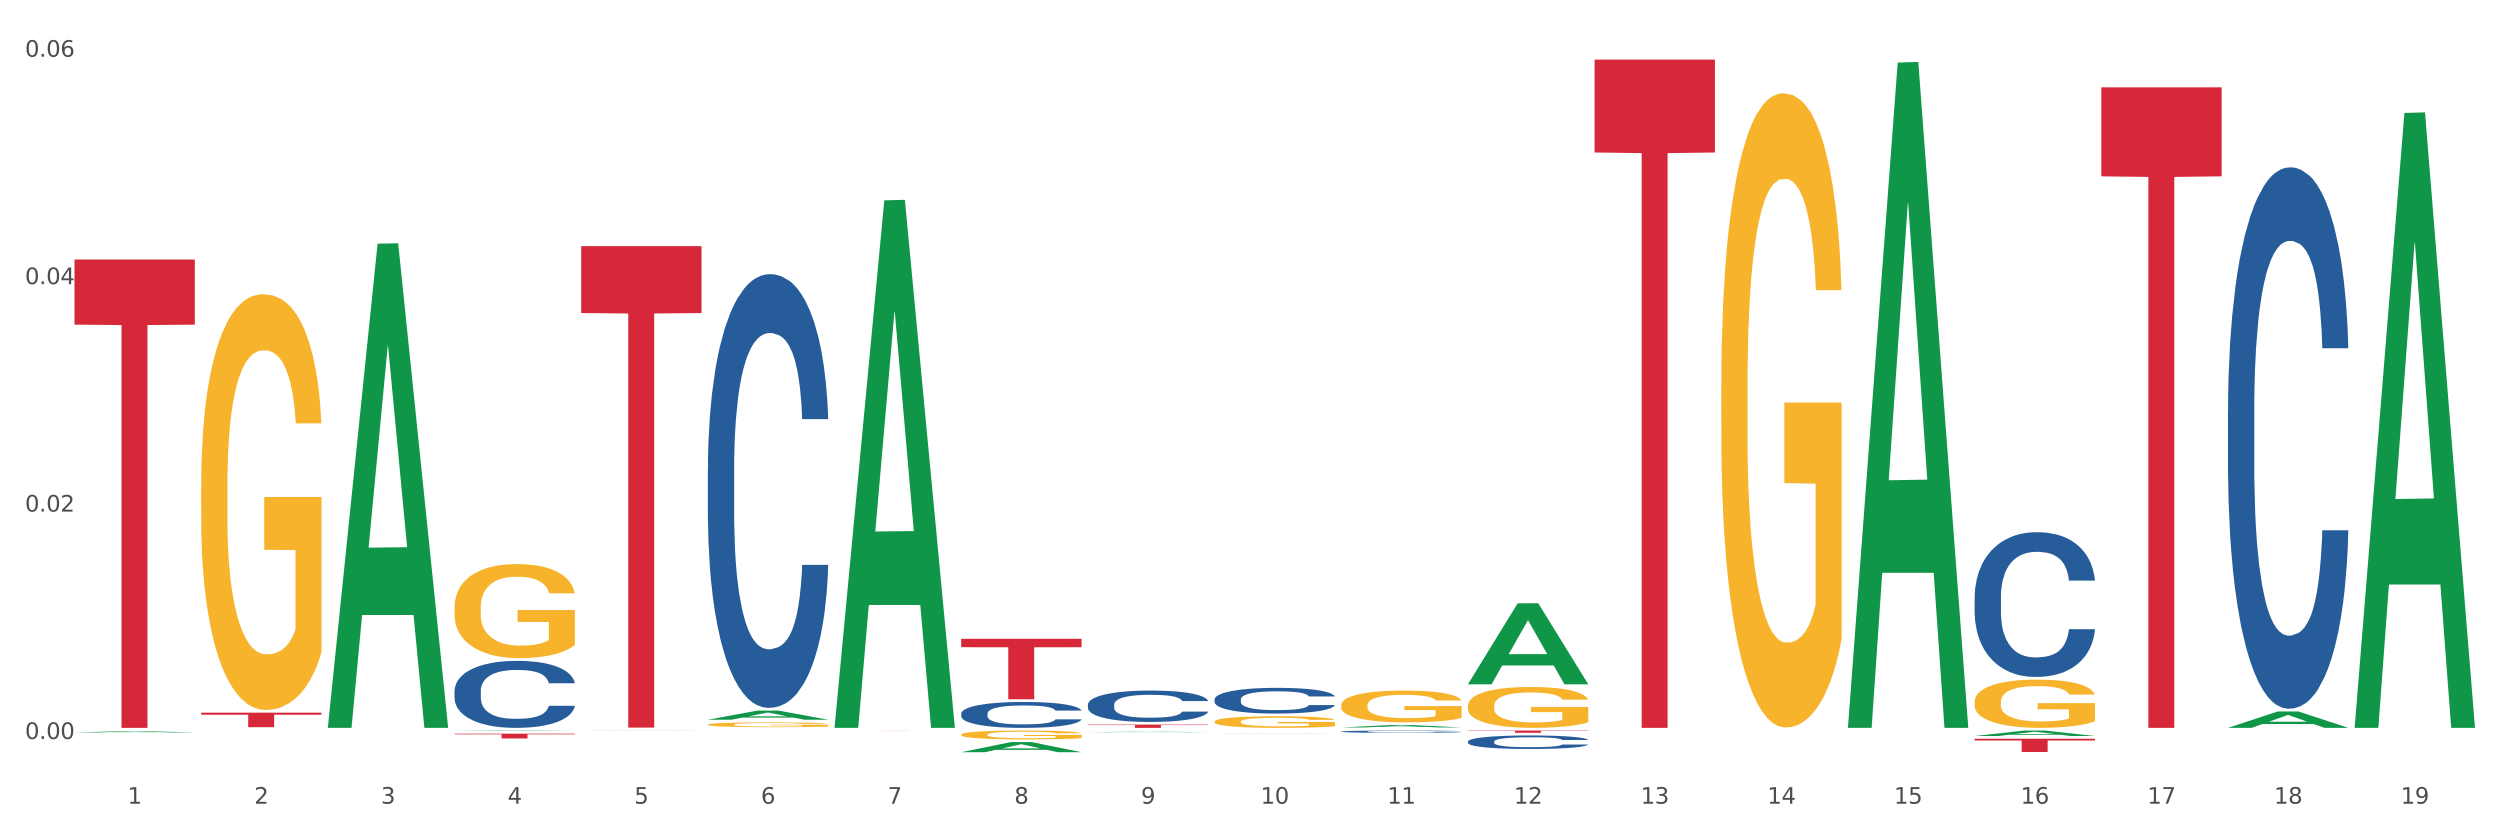 <?xml version="1.0" encoding="utf-8" standalone="no"?>
<!DOCTYPE svg PUBLIC "-//W3C//DTD SVG 1.1//EN"
  "http://www.w3.org/Graphics/SVG/1.1/DTD/svg11.dtd">
<svg xmlns:xlink="http://www.w3.org/1999/xlink" width="1080pt" height="360pt" viewBox="0 0 1080 360" xmlns="http://www.w3.org/2000/svg" version="1.1">
 <rect x="0" y="0" width="1080" height="360" fill="#333333" stroke="none"/>
 <defs>
  <style type="text/css">*{stroke-linejoin: round; stroke-linecap: butt}</style>
 </defs>
 <g id="figure_1">
  <g id="patch_1">
   <path d="M 0 360 
L 1080 360 
L 1080 0 
L 0 0 
z
" style="fill: #ffffff; stroke: #ffffff; stroke-linejoin: miter"/>
  </g>
  <g id="axes_1">
   <g id="matplotlib.axis_1">
    <g id="xtick_1">
     <g id="text_1">
      <!-- 1 -->
      <g style="fill: #4d4d4d" transform="translate(55.115 347.204) scale(0.096 -0.096)">
       <defs>
        <path id="DejaVuSans-31" d="M 794 531 
L 1825 531 
L 1825 4091 
L 703 3866 
L 703 4441 
L 1819 4666 
L 2450 4666 
L 2450 531 
L 3481 531 
L 3481 0 
L 794 0 
L 794 531 
z
" transform="scale(0.016)"/>
       </defs>
       <use xlink:href="#DejaVuSans-31"/>
      </g>
     </g>
    </g>
    <g id="xtick_2">
     <g id="text_2">
      <!-- 2 -->
      <g style="fill: #4d4d4d" transform="translate(109.839 347.204) scale(0.096 -0.096)">
       <defs>
        <path id="DejaVuSans-32" d="M 1228 531 
L 3431 531 
L 3431 0 
L 469 0 
L 469 531 
Q 828 903 1448 1529 
Q 2069 2156 2228 2338 
Q 2531 2678 2651 2914 
Q 2772 3150 2772 3378 
Q 2772 3750 2511 3984 
Q 2250 4219 1831 4219 
Q 1534 4219 1204 4116 
Q 875 4013 500 3803 
L 500 4441 
Q 881 4594 1212 4672 
Q 1544 4750 1819 4750 
Q 2544 4750 2975 4387 
Q 3406 4025 3406 3419 
Q 3406 3131 3298 2873 
Q 3191 2616 2906 2266 
Q 2828 2175 2409 1742 
Q 1991 1309 1228 531 
z
" transform="scale(0.016)"/>
       </defs>
       <use xlink:href="#DejaVuSans-32"/>
      </g>
     </g>
    </g>
    <g id="xtick_3">
     <g id="text_3">
      <!-- 3 -->
      <g style="fill: #4d4d4d" transform="translate(164.564 347.204) scale(0.096 -0.096)">
       <defs>
        <path id="DejaVuSans-33" d="M 2597 2516 
Q 3050 2419 3304 2112 
Q 3559 1806 3559 1356 
Q 3559 666 3084 287 
Q 2609 -91 1734 -91 
Q 1441 -91 1130 -33 
Q 819 25 488 141 
L 488 750 
Q 750 597 1062 519 
Q 1375 441 1716 441 
Q 2309 441 2620 675 
Q 2931 909 2931 1356 
Q 2931 1769 2642 2001 
Q 2353 2234 1838 2234 
L 1294 2234 
L 1294 2753 
L 1863 2753 
Q 2328 2753 2575 2939 
Q 2822 3125 2822 3475 
Q 2822 3834 2567 4026 
Q 2313 4219 1838 4219 
Q 1578 4219 1281 4162 
Q 984 4106 628 3988 
L 628 4550 
Q 988 4650 1302 4700 
Q 1616 4750 1894 4750 
Q 2613 4750 3031 4423 
Q 3450 4097 3450 3541 
Q 3450 3153 3228 2886 
Q 3006 2619 2597 2516 
z
" transform="scale(0.016)"/>
       </defs>
       <use xlink:href="#DejaVuSans-33"/>
      </g>
     </g>
    </g>
    <g id="xtick_4">
     <g id="text_4">
      <!-- 4 -->
      <g style="fill: #4d4d4d" transform="translate(219.288 347.204) scale(0.096 -0.096)">
       <defs>
        <path id="DejaVuSans-34" d="M 2419 4116 
L 825 1625 
L 2419 1625 
L 2419 4116 
z
M 2253 4666 
L 3047 4666 
L 3047 1625 
L 3713 1625 
L 3713 1100 
L 3047 1100 
L 3047 0 
L 2419 0 
L 2419 1100 
L 313 1100 
L 313 1709 
L 2253 4666 
z
" transform="scale(0.016)"/>
       </defs>
       <use xlink:href="#DejaVuSans-34"/>
      </g>
     </g>
    </g>
    <g id="xtick_5">
     <g id="text_5">
      <!-- 5 -->
      <g style="fill: #4d4d4d" transform="translate(274.012 347.204) scale(0.096 -0.096)">
       <defs>
        <path id="DejaVuSans-35" d="M 691 4666 
L 3169 4666 
L 3169 4134 
L 1269 4134 
L 1269 2991 
Q 1406 3038 1543 3061 
Q 1681 3084 1819 3084 
Q 2600 3084 3056 2656 
Q 3513 2228 3513 1497 
Q 3513 744 3044 326 
Q 2575 -91 1722 -91 
Q 1428 -91 1123 -41 
Q 819 9 494 109 
L 494 744 
Q 775 591 1075 516 
Q 1375 441 1709 441 
Q 2250 441 2565 725 
Q 2881 1009 2881 1497 
Q 2881 1984 2565 2268 
Q 2250 2553 1709 2553 
Q 1456 2553 1204 2497 
Q 953 2441 691 2322 
L 691 4666 
z
" transform="scale(0.016)"/>
       </defs>
       <use xlink:href="#DejaVuSans-35"/>
      </g>
     </g>
    </g>
    <g id="xtick_6">
     <g id="text_6">
      <!-- 6 -->
      <g style="fill: #4d4d4d" transform="translate(328.736 347.204) scale(0.096 -0.096)">
       <defs>
        <path id="DejaVuSans-36" d="M 2113 2584 
Q 1688 2584 1439 2293 
Q 1191 2003 1191 1497 
Q 1191 994 1439 701 
Q 1688 409 2113 409 
Q 2538 409 2786 701 
Q 3034 994 3034 1497 
Q 3034 2003 2786 2293 
Q 2538 2584 2113 2584 
z
M 3366 4563 
L 3366 3988 
Q 3128 4100 2886 4159 
Q 2644 4219 2406 4219 
Q 1781 4219 1451 3797 
Q 1122 3375 1075 2522 
Q 1259 2794 1537 2939 
Q 1816 3084 2150 3084 
Q 2853 3084 3261 2657 
Q 3669 2231 3669 1497 
Q 3669 778 3244 343 
Q 2819 -91 2113 -91 
Q 1303 -91 875 529 
Q 447 1150 447 2328 
Q 447 3434 972 4092 
Q 1497 4750 2381 4750 
Q 2619 4750 2861 4703 
Q 3103 4656 3366 4563 
z
" transform="scale(0.016)"/>
       </defs>
       <use xlink:href="#DejaVuSans-36"/>
      </g>
     </g>
    </g>
    <g id="xtick_7">
     <g id="text_7">
      <!-- 7 -->
      <g style="fill: #4d4d4d" transform="translate(383.461 347.204) scale(0.096 -0.096)">
       <defs>
        <path id="DejaVuSans-37" d="M 525 4666 
L 3525 4666 
L 3525 4397 
L 1831 0 
L 1172 0 
L 2766 4134 
L 525 4134 
L 525 4666 
z
" transform="scale(0.016)"/>
       </defs>
       <use xlink:href="#DejaVuSans-37"/>
      </g>
     </g>
    </g>
    <g id="xtick_8">
     <g id="text_8">
      <!-- 8 -->
      <g style="fill: #4d4d4d" transform="translate(438.185 347.204) scale(0.096 -0.096)">
       <defs>
        <path id="DejaVuSans-38" d="M 2034 2216 
Q 1584 2216 1326 1975 
Q 1069 1734 1069 1313 
Q 1069 891 1326 650 
Q 1584 409 2034 409 
Q 2484 409 2743 651 
Q 3003 894 3003 1313 
Q 3003 1734 2745 1975 
Q 2488 2216 2034 2216 
z
M 1403 2484 
Q 997 2584 770 2862 
Q 544 3141 544 3541 
Q 544 4100 942 4425 
Q 1341 4750 2034 4750 
Q 2731 4750 3128 4425 
Q 3525 4100 3525 3541 
Q 3525 3141 3298 2862 
Q 3072 2584 2669 2484 
Q 3125 2378 3379 2068 
Q 3634 1759 3634 1313 
Q 3634 634 3220 271 
Q 2806 -91 2034 -91 
Q 1263 -91 848 271 
Q 434 634 434 1313 
Q 434 1759 690 2068 
Q 947 2378 1403 2484 
z
M 1172 3481 
Q 1172 3119 1398 2916 
Q 1625 2713 2034 2713 
Q 2441 2713 2670 2916 
Q 2900 3119 2900 3481 
Q 2900 3844 2670 4047 
Q 2441 4250 2034 4250 
Q 1625 4250 1398 4047 
Q 1172 3844 1172 3481 
z
" transform="scale(0.016)"/>
       </defs>
       <use xlink:href="#DejaVuSans-38"/>
      </g>
     </g>
    </g>
    <g id="xtick_9">
     <g id="text_9">
      <!-- 9 -->
      <g style="fill: #4d4d4d" transform="translate(492.909 347.204) scale(0.096 -0.096)">
       <defs>
        <path id="DejaVuSans-39" d="M 703 97 
L 703 672 
Q 941 559 1184 500 
Q 1428 441 1663 441 
Q 2288 441 2617 861 
Q 2947 1281 2994 2138 
Q 2813 1869 2534 1725 
Q 2256 1581 1919 1581 
Q 1219 1581 811 2004 
Q 403 2428 403 3163 
Q 403 3881 828 4315 
Q 1253 4750 1959 4750 
Q 2769 4750 3195 4129 
Q 3622 3509 3622 2328 
Q 3622 1225 3098 567 
Q 2575 -91 1691 -91 
Q 1453 -91 1209 -44 
Q 966 3 703 97 
z
M 1959 2075 
Q 2384 2075 2632 2365 
Q 2881 2656 2881 3163 
Q 2881 3666 2632 3958 
Q 2384 4250 1959 4250 
Q 1534 4250 1286 3958 
Q 1038 3666 1038 3163 
Q 1038 2656 1286 2365 
Q 1534 2075 1959 2075 
z
" transform="scale(0.016)"/>
       </defs>
       <use xlink:href="#DejaVuSans-39"/>
      </g>
     </g>
    </g>
    <g id="xtick_10">
     <g id="text_10">
      <!-- 10 -->
      <g style="fill: #4d4d4d" transform="translate(544.58 347.204) scale(0.096 -0.096)">
       <defs>
        <path id="DejaVuSans-30" d="M 2034 4250 
Q 1547 4250 1301 3770 
Q 1056 3291 1056 2328 
Q 1056 1369 1301 889 
Q 1547 409 2034 409 
Q 2525 409 2770 889 
Q 3016 1369 3016 2328 
Q 3016 3291 2770 3770 
Q 2525 4250 2034 4250 
z
M 2034 4750 
Q 2819 4750 3233 4129 
Q 3647 3509 3647 2328 
Q 3647 1150 3233 529 
Q 2819 -91 2034 -91 
Q 1250 -91 836 529 
Q 422 1150 422 2328 
Q 422 3509 836 4129 
Q 1250 4750 2034 4750 
z
" transform="scale(0.016)"/>
       </defs>
       <use xlink:href="#DejaVuSans-31"/>
       <use xlink:href="#DejaVuSans-30" transform="translate(63.623 0)"/>
      </g>
     </g>
    </g>
    <g id="xtick_11">
     <g id="text_11">
      <!-- 11 -->
      <g style="fill: #4d4d4d" transform="translate(599.304 347.204) scale(0.096 -0.096)">
       <use xlink:href="#DejaVuSans-31"/>
       <use xlink:href="#DejaVuSans-31" transform="translate(63.623 0)"/>
      </g>
     </g>
    </g>
    <g id="xtick_12">
     <g id="text_12">
      <!-- 12 -->
      <g style="fill: #4d4d4d" transform="translate(654.028 347.204) scale(0.096 -0.096)">
       <use xlink:href="#DejaVuSans-31"/>
       <use xlink:href="#DejaVuSans-32" transform="translate(63.623 0)"/>
      </g>
     </g>
    </g>
    <g id="xtick_13">
     <g id="text_13">
      <!-- 13 -->
      <g style="fill: #4d4d4d" transform="translate(708.752 347.204) scale(0.096 -0.096)">
       <use xlink:href="#DejaVuSans-31"/>
       <use xlink:href="#DejaVuSans-33" transform="translate(63.623 0)"/>
      </g>
     </g>
    </g>
    <g id="xtick_14">
     <g id="text_14">
      <!-- 14 -->
      <g style="fill: #4d4d4d" transform="translate(763.477 347.204) scale(0.096 -0.096)">
       <use xlink:href="#DejaVuSans-31"/>
       <use xlink:href="#DejaVuSans-34" transform="translate(63.623 0)"/>
      </g>
     </g>
    </g>
    <g id="xtick_15">
     <g id="text_15">
      <!-- 15 -->
      <g style="fill: #4d4d4d" transform="translate(818.201 347.204) scale(0.096 -0.096)">
       <use xlink:href="#DejaVuSans-31"/>
       <use xlink:href="#DejaVuSans-35" transform="translate(63.623 0)"/>
      </g>
     </g>
    </g>
    <g id="xtick_16">
     <g id="text_16">
      <!-- 16 -->
      <g style="fill: #4d4d4d" transform="translate(872.925 347.204) scale(0.096 -0.096)">
       <use xlink:href="#DejaVuSans-31"/>
       <use xlink:href="#DejaVuSans-36" transform="translate(63.623 0)"/>
      </g>
     </g>
    </g>
    <g id="xtick_17">
     <g id="text_17">
      <!-- 17 -->
      <g style="fill: #4d4d4d" transform="translate(927.649 347.204) scale(0.096 -0.096)">
       <use xlink:href="#DejaVuSans-31"/>
       <use xlink:href="#DejaVuSans-37" transform="translate(63.623 0)"/>
      </g>
     </g>
    </g>
    <g id="xtick_18">
     <g id="text_18">
      <!-- 18 -->
      <g style="fill: #4d4d4d" transform="translate(982.374 347.204) scale(0.096 -0.096)">
       <use xlink:href="#DejaVuSans-31"/>
       <use xlink:href="#DejaVuSans-38" transform="translate(63.623 0)"/>
      </g>
     </g>
    </g>
    <g id="xtick_19">
     <g id="text_19">
      <!-- 19 -->
      <g style="fill: #4d4d4d" transform="translate(1037.098 347.204) scale(0.096 -0.096)">
       <use xlink:href="#DejaVuSans-31"/>
       <use xlink:href="#DejaVuSans-39" transform="translate(63.623 0)"/>
      </g>
     </g>
    </g>
    <g id="xtick_20"/>
    <g id="xtick_21"/>
    <g id="xtick_22"/>
    <g id="xtick_23"/>
    <g id="xtick_24"/>
    <g id="xtick_25"/>
    <g id="xtick_26"/>
    <g id="xtick_27"/>
    <g id="xtick_28"/>
    <g id="xtick_29"/>
    <g id="xtick_30"/>
    <g id="xtick_31"/>
    <g id="xtick_32"/>
    <g id="xtick_33"/>
    <g id="xtick_34"/>
    <g id="xtick_35"/>
    <g id="xtick_36"/>
    <g id="xtick_37"/>
   </g>
   <g id="matplotlib.axis_2">
    <g id="ytick_1">
     <g id="text_20">
      <!-- 0.00 -->
      <g style="fill: #4d4d4d" transform="translate(10.8 319.243) scale(0.096 -0.096)">
       <defs>
        <path id="DejaVuSans-2e" d="M 684 794 
L 1344 794 
L 1344 0 
L 684 0 
L 684 794 
z
" transform="scale(0.016)"/>
       </defs>
       <use xlink:href="#DejaVuSans-30"/>
       <use xlink:href="#DejaVuSans-2e" transform="translate(63.623 0)"/>
       <use xlink:href="#DejaVuSans-30" transform="translate(95.41 0)"/>
       <use xlink:href="#DejaVuSans-30" transform="translate(159.033 0)"/>
      </g>
     </g>
    </g>
    <g id="ytick_2">
     <g id="text_21">
      <!-- 0.02 -->
      <g style="fill: #4d4d4d" transform="translate(10.8 220.999) scale(0.096 -0.096)">
       <use xlink:href="#DejaVuSans-30"/>
       <use xlink:href="#DejaVuSans-2e" transform="translate(63.623 0)"/>
       <use xlink:href="#DejaVuSans-30" transform="translate(95.41 0)"/>
       <use xlink:href="#DejaVuSans-32" transform="translate(159.033 0)"/>
      </g>
     </g>
    </g>
    <g id="ytick_3">
     <g id="text_22">
      <!-- 0.04 -->
      <g style="fill: #4d4d4d" transform="translate(10.8 122.755) scale(0.096 -0.096)">
       <use xlink:href="#DejaVuSans-30"/>
       <use xlink:href="#DejaVuSans-2e" transform="translate(63.623 0)"/>
       <use xlink:href="#DejaVuSans-30" transform="translate(95.41 0)"/>
       <use xlink:href="#DejaVuSans-34" transform="translate(159.033 0)"/>
      </g>
     </g>
    </g>
    <g id="ytick_4">
     <g id="text_23">
      <!-- 0.06 -->
      <g style="fill: #4d4d4d" transform="translate(10.8 24.511) scale(0.096 -0.096)">
       <use xlink:href="#DejaVuSans-30"/>
       <use xlink:href="#DejaVuSans-2e" transform="translate(63.623 0)"/>
       <use xlink:href="#DejaVuSans-30" transform="translate(95.41 0)"/>
       <use xlink:href="#DejaVuSans-36" transform="translate(159.033 0)"/>
      </g>
     </g>
    </g>
    <g id="ytick_5"/>
    <g id="ytick_6"/>
    <g id="ytick_7"/>
   </g>
   <g id="PolyCollection_1">
    <path d="M 32.175 316.412 
L 32.229 316.412 
L 53.667 315.878 
L 62.564 315.878 
L 84.163 316.413 
L 73.873 316.413 
L 69.21 316.289 
L 47.075 316.289 
L 46.914 316.291 
L 42.412 316.413 
L 32.175 316.413 
L 32.175 316.412 
L 49.862 316.214 
L 66.423 316.214 
L 58.223 315.992 
L 58.115 315.991 
L 58.008 315.992 
L 49.808 316.214 
L 49.862 316.214 
L 32.175 316.412 
z
" clip-path="url(#p4018a5acc9)" style="fill: #109648"/>
    <path d="M 688.866 25.759 
L 740.854 25.759 
L 740.854 65.876 
L 720.404 66.147 
L 720.404 314.437 
L 709.193 314.437 
L 709.193 66.147 
L 688.866 65.876 
L 688.866 26.031 
L 688.866 25.759 
z
" clip-path="url(#p4018a5acc9)" style="fill: #d62839"/>
    <path d="M 634.142 315.596 
L 686.13 315.596 
L 686.13 315.73 
L 665.68 315.731 
L 665.68 316.56 
L 654.469 316.56 
L 654.469 315.731 
L 634.142 315.73 
L 634.142 315.597 
L 634.142 315.596 
z
" clip-path="url(#p4018a5acc9)" style="fill: #d62839"/>
    <path d="M 196.348 262.47 
L 196.409 262.433 
L 196.409 261.096 
L 196.532 259.946 
L 197.146 257.161 
L 198.066 254.86 
L 198.742 253.635 
L 199.417 252.632 
L 200.215 251.63 
L 201.197 250.59 
L 202.977 249.068 
L 204.082 248.289 
L 205.432 247.472 
L 207.887 246.284 
L 209.667 245.616 
L 211.508 245.059 
L 214.516 244.391 
L 216.48 244.094 
L 218.567 243.871 
L 221.084 243.722 
L 222.986 243.685 
L 227.16 243.797 
L 230.72 244.131 
L 232.439 244.391 
L 234.648 244.836 
L 235.815 245.133 
L 237.717 245.727 
L 239.681 246.507 
L 241.032 247.175 
L 243.057 248.437 
L 244.592 249.699 
L 246.003 251.259 
L 246.74 252.335 
L 247.292 253.338 
L 247.783 254.488 
L 248.275 256.307 
L 237.226 256.307 
L 236.797 255.008 
L 236.121 253.783 
L 235.139 252.595 
L 234.28 251.853 
L 232.807 250.924 
L 231.457 250.33 
L 230.045 249.885 
L 228.326 249.514 
L 226.976 249.328 
L 225.073 249.18 
L 221.329 249.217 
L 218.813 249.514 
L 217.094 249.885 
L 215.989 250.219 
L 215.007 250.59 
L 213.902 251.11 
L 212.613 251.89 
L 211.693 252.595 
L 210.772 253.486 
L 210.035 254.377 
L 209.36 255.416 
L 208.808 256.53 
L 208.378 257.681 
L 208.01 259.092 
L 207.703 261.431 
L 207.703 266.517 
L 207.826 267.667 
L 208.133 269.19 
L 208.501 270.34 
L 209.115 271.714 
L 209.667 272.642 
L 210.711 273.979 
L 211.877 275.092 
L 212.797 275.798 
L 213.718 276.392 
L 215.314 277.208 
L 217.094 277.877 
L 218.628 278.285 
L 220.715 278.656 
L 222.127 278.805 
L 223.355 278.879 
L 226.362 278.879 
L 228.51 278.768 
L 230.904 278.508 
L 232.746 278.174 
L 234.28 277.765 
L 235.999 277.097 
L 237.104 276.466 
L 237.104 268.707 
L 223.6 268.67 
L 223.6 263.51 
L 248.336 263.51 
L 248.336 278.656 
L 247.292 279.436 
L 246.126 280.141 
L 244.899 280.772 
L 243.057 281.552 
L 240.848 282.294 
L 238.884 282.814 
L 236.797 283.26 
L 234.341 283.668 
L 231.15 284.039 
L 229.186 284.188 
L 226.73 284.299 
L 223.846 284.336 
L 221.329 284.262 
L 218.874 284.076 
L 216.296 283.742 
L 213.779 283.26 
L 211.877 282.777 
L 209.974 282.183 
L 207.948 281.403 
L 206.353 280.661 
L 205.125 279.993 
L 203.775 279.139 
L 202.302 278.025 
L 201.197 277.023 
L 200.215 275.983 
L 199.171 274.647 
L 198.435 273.496 
L 197.698 272.048 
L 197.269 270.972 
L 196.777 269.301 
L 196.409 266.962 
L 196.348 262.47 
z
" clip-path="url(#p4018a5acc9)" style="fill: #f7b32b"/>
    <path d="M 415.245 317.362 
L 415.306 317.359 
L 415.306 317.233 
L 415.429 317.125 
L 416.043 316.863 
L 416.964 316.647 
L 417.639 316.532 
L 418.314 316.437 
L 419.112 316.343 
L 420.094 316.245 
L 421.874 316.102 
L 422.979 316.029 
L 424.329 315.952 
L 426.784 315.84 
L 428.564 315.778 
L 430.406 315.725 
L 433.413 315.662 
L 435.377 315.635 
L 437.464 315.614 
L 439.981 315.6 
L 441.883 315.596 
L 446.057 315.607 
L 449.617 315.638 
L 451.336 315.662 
L 453.545 315.704 
L 454.712 315.732 
L 456.614 315.788 
L 458.579 315.861 
L 459.929 315.924 
L 461.954 316.043 
L 463.489 316.162 
L 464.901 316.308 
L 465.637 316.409 
L 466.19 316.504 
L 466.681 316.612 
L 467.172 316.783 
L 456.123 316.783 
L 455.694 316.661 
L 455.019 316.545 
L 454.036 316.434 
L 453.177 316.364 
L 451.704 316.277 
L 450.354 316.221 
L 448.942 316.179 
L 447.223 316.144 
L 445.873 316.127 
L 443.97 316.113 
L 440.226 316.116 
L 437.71 316.144 
L 435.991 316.179 
L 434.886 316.21 
L 433.904 316.245 
L 432.799 316.294 
L 431.51 316.367 
L 430.59 316.434 
L 429.669 316.518 
L 428.932 316.601 
L 428.257 316.699 
L 427.705 316.804 
L 427.275 316.912 
L 426.907 317.045 
L 426.6 317.264 
L 426.6 317.743 
L 426.723 317.851 
L 427.03 317.994 
L 427.398 318.102 
L 428.012 318.231 
L 428.564 318.319 
L 429.608 318.444 
L 430.774 318.549 
L 431.695 318.615 
L 432.615 318.671 
L 434.211 318.748 
L 435.991 318.811 
L 437.526 318.849 
L 439.612 318.884 
L 441.024 318.898 
L 442.252 318.905 
L 445.259 318.905 
L 447.408 318.894 
L 449.801 318.87 
L 451.643 318.839 
L 453.177 318.8 
L 454.896 318.737 
L 456.001 318.678 
L 456.001 317.949 
L 442.497 317.945 
L 442.497 317.46 
L 467.233 317.46 
L 467.233 318.884 
L 466.19 318.957 
L 465.023 319.024 
L 463.796 319.083 
L 461.954 319.156 
L 459.745 319.226 
L 457.781 319.275 
L 455.694 319.317 
L 453.239 319.355 
L 450.047 319.39 
L 448.083 319.404 
L 445.628 319.414 
L 442.743 319.418 
L 440.226 319.411 
L 437.771 319.394 
L 435.193 319.362 
L 432.677 319.317 
L 430.774 319.271 
L 428.871 319.216 
L 426.846 319.142 
L 425.25 319.072 
L 424.022 319.01 
L 422.672 318.929 
L 421.199 318.825 
L 420.094 318.73 
L 419.112 318.633 
L 418.068 318.507 
L 417.332 318.399 
L 416.595 318.263 
L 416.166 318.161 
L 415.675 318.004 
L 415.306 317.785 
L 415.245 317.362 
z
" clip-path="url(#p4018a5acc9)" style="fill: #f7b32b"/>
    <path d="M 524.693 311.737 
L 524.755 311.733 
L 524.755 311.568 
L 524.878 311.426 
L 525.491 311.082 
L 526.412 310.798 
L 527.087 310.646 
L 527.762 310.523 
L 528.56 310.399 
L 529.542 310.271 
L 531.322 310.083 
L 532.427 309.986 
L 533.778 309.886 
L 536.233 309.739 
L 538.013 309.656 
L 539.854 309.588 
L 542.862 309.505 
L 544.826 309.469 
L 546.913 309.441 
L 549.429 309.423 
L 551.332 309.418 
L 555.506 309.432 
L 559.066 309.473 
L 560.784 309.505 
L 562.994 309.56 
L 564.16 309.597 
L 566.063 309.67 
L 568.027 309.766 
L 569.377 309.849 
L 571.403 310.005 
L 572.937 310.161 
L 574.349 310.353 
L 575.086 310.486 
L 575.638 310.61 
L 576.129 310.752 
L 576.62 310.976 
L 565.572 310.976 
L 565.142 310.816 
L 564.467 310.665 
L 563.485 310.518 
L 562.626 310.426 
L 561.153 310.312 
L 559.802 310.239 
L 558.391 310.184 
L 556.672 310.138 
L 555.322 310.115 
L 553.419 310.096 
L 549.675 310.101 
L 547.158 310.138 
L 545.44 310.184 
L 544.335 310.225 
L 543.353 310.271 
L 542.248 310.335 
L 540.959 310.431 
L 540.038 310.518 
L 539.118 310.628 
L 538.381 310.738 
L 537.706 310.866 
L 537.153 311.004 
L 536.724 311.146 
L 536.355 311.32 
L 536.049 311.609 
L 536.049 312.237 
L 536.171 312.379 
L 536.478 312.567 
L 536.847 312.709 
L 537.46 312.878 
L 538.013 312.993 
L 539.056 313.158 
L 540.222 313.296 
L 541.143 313.383 
L 542.064 313.456 
L 543.66 313.557 
L 545.44 313.639 
L 546.974 313.69 
L 549.061 313.736 
L 550.473 313.754 
L 551.7 313.763 
L 554.708 313.763 
L 556.856 313.749 
L 559.25 313.717 
L 561.091 313.676 
L 562.626 313.626 
L 564.344 313.543 
L 565.449 313.465 
L 565.449 312.507 
L 551.946 312.503 
L 551.946 311.866 
L 576.682 311.866 
L 576.682 313.736 
L 575.638 313.832 
L 574.472 313.919 
L 573.244 313.997 
L 571.403 314.093 
L 569.193 314.185 
L 567.229 314.249 
L 565.142 314.304 
L 562.687 314.354 
L 559.495 314.4 
L 557.531 314.418 
L 555.076 314.432 
L 552.191 314.437 
L 549.675 314.428 
L 547.22 314.405 
L 544.642 314.363 
L 542.125 314.304 
L 540.222 314.244 
L 538.32 314.171 
L 536.294 314.075 
L 534.698 313.983 
L 533.471 313.901 
L 532.12 313.795 
L 530.647 313.658 
L 529.542 313.534 
L 528.56 313.406 
L 527.517 313.241 
L 526.78 313.098 
L 526.044 312.92 
L 525.614 312.787 
L 525.123 312.581 
L 524.755 312.292 
L 524.693 311.737 
z
" clip-path="url(#p4018a5acc9)" style="fill: #f7b32b"/>
    <path d="M 579.418 304.674 
L 579.479 304.662 
L 579.479 304.211 
L 579.602 303.822 
L 580.216 302.882 
L 581.136 302.105 
L 581.812 301.692 
L 582.487 301.353 
L 583.285 301.015 
L 584.267 300.664 
L 586.047 300.15 
L 587.152 299.887 
L 588.502 299.611 
L 590.957 299.21 
L 592.737 298.985 
L 594.578 298.797 
L 597.586 298.571 
L 599.55 298.471 
L 601.637 298.396 
L 604.154 298.346 
L 606.056 298.333 
L 610.23 298.371 
L 613.79 298.483 
L 615.509 298.571 
L 617.718 298.722 
L 618.884 298.822 
L 620.787 299.022 
L 622.751 299.286 
L 624.102 299.511 
L 626.127 299.937 
L 627.662 300.363 
L 629.073 300.89 
L 629.81 301.253 
L 630.362 301.591 
L 630.853 301.98 
L 631.344 302.594 
L 620.296 302.594 
L 619.867 302.155 
L 619.191 301.742 
L 618.209 301.341 
L 617.35 301.09 
L 615.877 300.777 
L 614.527 300.576 
L 613.115 300.426 
L 611.396 300.301 
L 610.046 300.238 
L 608.143 300.188 
L 604.399 300.2 
L 601.882 300.301 
L 600.164 300.426 
L 599.059 300.539 
L 598.077 300.664 
L 596.972 300.84 
L 595.683 301.103 
L 594.763 301.341 
L 593.842 301.642 
L 593.105 301.942 
L 592.43 302.293 
L 591.878 302.669 
L 591.448 303.058 
L 591.08 303.534 
L 590.773 304.323 
L 590.773 306.04 
L 590.896 306.429 
L 591.203 306.943 
L 591.571 307.331 
L 592.185 307.795 
L 592.737 308.108 
L 593.78 308.559 
L 594.947 308.935 
L 595.867 309.173 
L 596.788 309.374 
L 598.384 309.65 
L 600.164 309.875 
L 601.698 310.013 
L 603.785 310.138 
L 605.197 310.189 
L 606.425 310.214 
L 609.432 310.214 
L 611.58 310.176 
L 613.974 310.088 
L 615.816 309.975 
L 617.35 309.838 
L 619.069 309.612 
L 620.173 309.399 
L 620.173 306.78 
L 606.67 306.767 
L 606.67 305.025 
L 631.406 305.025 
L 631.406 310.138 
L 630.362 310.402 
L 629.196 310.64 
L 627.969 310.853 
L 626.127 311.116 
L 623.918 311.367 
L 621.953 311.542 
L 619.867 311.692 
L 617.411 311.83 
L 614.22 311.956 
L 612.256 312.006 
L 609.8 312.043 
L 606.916 312.056 
L 604.399 312.031 
L 601.944 311.968 
L 599.366 311.855 
L 596.849 311.692 
L 594.947 311.529 
L 593.044 311.329 
L 591.018 311.066 
L 589.423 310.815 
L 588.195 310.59 
L 586.845 310.301 
L 585.372 309.925 
L 584.267 309.587 
L 583.285 309.236 
L 582.241 308.785 
L 581.505 308.396 
L 580.768 307.908 
L 580.338 307.544 
L 579.847 306.98 
L 579.479 306.191 
L 579.418 304.674 
z
" clip-path="url(#p4018a5acc9)" style="fill: #f7b32b"/>
    <path d="M 634.142 304.943 
L 634.203 304.926 
L 634.203 304.346 
L 634.326 303.846 
L 634.94 302.637 
L 635.861 301.638 
L 636.536 301.106 
L 637.211 300.671 
L 638.009 300.236 
L 638.991 299.784 
L 640.771 299.123 
L 641.876 298.785 
L 643.226 298.43 
L 645.681 297.915 
L 647.461 297.624 
L 649.303 297.383 
L 652.31 297.092 
L 654.274 296.964 
L 656.361 296.867 
L 658.878 296.802 
L 660.781 296.786 
L 664.954 296.835 
L 668.514 296.98 
L 670.233 297.092 
L 672.443 297.286 
L 673.609 297.415 
L 675.512 297.673 
L 677.476 298.011 
L 678.826 298.301 
L 680.851 298.849 
L 682.386 299.398 
L 683.798 300.075 
L 684.534 300.542 
L 685.087 300.977 
L 685.578 301.477 
L 686.069 302.267 
L 675.02 302.267 
L 674.591 301.703 
L 673.916 301.171 
L 672.934 300.655 
L 672.074 300.332 
L 670.601 299.929 
L 669.251 299.672 
L 667.839 299.478 
L 666.121 299.317 
L 664.77 299.236 
L 662.867 299.172 
L 659.123 299.188 
L 656.607 299.317 
L 654.888 299.478 
L 653.783 299.623 
L 652.801 299.784 
L 651.696 300.01 
L 650.407 300.349 
L 649.487 300.655 
L 648.566 301.042 
L 647.83 301.429 
L 647.154 301.88 
L 646.602 302.363 
L 646.172 302.863 
L 645.804 303.476 
L 645.497 304.491 
L 645.497 306.7 
L 645.62 307.199 
L 645.927 307.86 
L 646.295 308.36 
L 646.909 308.956 
L 647.461 309.359 
L 648.505 309.94 
L 649.671 310.423 
L 650.592 310.729 
L 651.512 310.987 
L 653.108 311.342 
L 654.888 311.632 
L 656.423 311.809 
L 658.51 311.971 
L 659.921 312.035 
L 661.149 312.067 
L 664.156 312.067 
L 666.305 312.019 
L 668.698 311.906 
L 670.54 311.761 
L 672.074 311.584 
L 673.793 311.294 
L 674.898 311.019 
L 674.898 307.651 
L 661.394 307.634 
L 661.394 305.394 
L 686.13 305.394 
L 686.13 311.971 
L 685.087 312.309 
L 683.92 312.615 
L 682.693 312.889 
L 680.851 313.228 
L 678.642 313.55 
L 676.678 313.776 
L 674.591 313.969 
L 672.136 314.147 
L 668.944 314.308 
L 666.98 314.372 
L 664.525 314.421 
L 661.64 314.437 
L 659.123 314.405 
L 656.668 314.324 
L 654.09 314.179 
L 651.574 313.969 
L 649.671 313.76 
L 647.768 313.502 
L 645.743 313.163 
L 644.147 312.841 
L 642.919 312.551 
L 641.569 312.18 
L 640.096 311.697 
L 638.991 311.261 
L 638.009 310.81 
L 636.965 310.23 
L 636.229 309.73 
L 635.492 309.101 
L 635.063 308.634 
L 634.572 307.908 
L 634.203 306.893 
L 634.142 304.943 
z
" clip-path="url(#p4018a5acc9)" style="fill: #f7b32b"/>
    <path d="M 743.591 166.896 
L 743.652 166.645 
L 743.652 157.636 
L 743.775 149.879 
L 744.388 131.11 
L 745.309 115.595 
L 745.984 107.336 
L 746.66 100.58 
L 747.457 93.823 
L 748.44 86.816 
L 750.22 76.556 
L 751.324 71.3 
L 752.675 65.795 
L 755.13 57.787 
L 756.91 53.283 
L 758.751 49.529 
L 761.759 45.024 
L 763.723 43.022 
L 765.81 41.521 
L 768.326 40.52 
L 770.229 40.27 
L 774.403 41.02 
L 777.963 43.273 
L 779.681 45.024 
L 781.891 48.027 
L 783.057 50.029 
L 784.96 54.033 
L 786.924 59.289 
L 788.275 63.793 
L 790.3 72.301 
L 791.835 80.81 
L 793.246 91.32 
L 793.983 98.578 
L 794.535 105.334 
L 795.026 113.092 
L 795.517 125.354 
L 784.469 125.354 
L 784.039 116.596 
L 783.364 108.337 
L 782.382 100.329 
L 781.523 95.324 
L 780.05 89.068 
L 778.699 85.064 
L 777.288 82.061 
L 775.569 79.559 
L 774.219 78.307 
L 772.316 77.306 
L 768.572 77.557 
L 766.055 79.559 
L 764.337 82.061 
L 763.232 84.313 
L 762.25 86.816 
L 761.145 90.319 
L 759.856 95.575 
L 758.935 100.329 
L 758.015 106.335 
L 757.278 112.341 
L 756.603 119.348 
L 756.051 126.856 
L 755.621 134.613 
L 755.253 144.123 
L 754.946 159.889 
L 754.946 194.173 
L 755.068 201.93 
L 755.375 212.191 
L 755.744 219.948 
L 756.357 229.207 
L 756.91 235.464 
L 757.953 244.473 
L 759.119 251.98 
L 760.04 256.735 
L 760.961 260.739 
L 762.557 266.244 
L 764.337 270.749 
L 765.871 273.501 
L 767.958 276.004 
L 769.37 277.005 
L 770.597 277.505 
L 773.605 277.505 
L 775.753 276.755 
L 778.147 275.003 
L 779.988 272.751 
L 781.523 269.998 
L 783.241 265.494 
L 784.346 261.239 
L 784.346 208.937 
L 770.843 208.687 
L 770.843 173.902 
L 795.579 173.902 
L 795.579 276.004 
L 794.535 281.259 
L 793.369 286.014 
L 792.141 290.268 
L 790.3 295.523 
L 788.09 300.528 
L 786.126 304.032 
L 784.039 307.035 
L 781.584 309.788 
L 778.392 312.29 
L 776.428 313.291 
L 773.973 314.042 
L 771.088 314.292 
L 768.572 313.792 
L 766.117 312.54 
L 763.539 310.288 
L 761.022 307.035 
L 759.119 303.782 
L 757.217 299.778 
L 755.191 294.522 
L 753.595 289.517 
L 752.368 285.013 
L 751.017 279.257 
L 749.544 271.75 
L 748.44 264.993 
L 747.457 257.986 
L 746.414 248.977 
L 745.677 241.219 
L 744.941 231.46 
L 744.511 224.202 
L 744.02 212.941 
L 743.652 197.176 
L 743.591 166.896 
z
" clip-path="url(#p4018a5acc9)" style="fill: #f7b32b"/>
    <path d="M 853.039 303.232 
L 853.1 303.213 
L 853.1 302.528 
L 853.223 301.939 
L 853.837 300.512 
L 854.758 299.333 
L 855.433 298.705 
L 856.108 298.191 
L 856.906 297.678 
L 857.888 297.145 
L 859.668 296.365 
L 860.773 295.965 
L 862.123 295.547 
L 864.578 294.938 
L 866.358 294.596 
L 868.2 294.31 
L 871.207 293.968 
L 873.171 293.816 
L 875.258 293.702 
L 877.775 293.626 
L 879.678 293.607 
L 883.851 293.664 
L 887.411 293.835 
L 889.13 293.968 
L 891.34 294.196 
L 892.506 294.349 
L 894.409 294.653 
L 896.373 295.052 
L 897.723 295.395 
L 899.749 296.042 
L 901.283 296.688 
L 902.695 297.487 
L 903.431 298.039 
L 903.984 298.553 
L 904.475 299.142 
L 904.966 300.074 
L 893.918 300.074 
L 893.488 299.409 
L 892.813 298.781 
L 891.831 298.172 
L 890.971 297.792 
L 889.498 297.316 
L 888.148 297.012 
L 886.736 296.783 
L 885.018 296.593 
L 883.667 296.498 
L 881.765 296.422 
L 878.02 296.441 
L 875.504 296.593 
L 873.785 296.783 
L 872.68 296.955 
L 871.698 297.145 
L 870.594 297.411 
L 869.305 297.811 
L 868.384 298.172 
L 867.463 298.629 
L 866.727 299.085 
L 866.051 299.618 
L 865.499 300.189 
L 865.069 300.778 
L 864.701 301.501 
L 864.394 302.7 
L 864.394 305.306 
L 864.517 305.895 
L 864.824 306.675 
L 865.192 307.265 
L 865.806 307.969 
L 866.358 308.445 
L 867.402 309.129 
L 868.568 309.7 
L 869.489 310.061 
L 870.409 310.366 
L 872.005 310.784 
L 873.785 311.127 
L 875.32 311.336 
L 877.407 311.526 
L 878.818 311.602 
L 880.046 311.64 
L 883.053 311.64 
L 885.202 311.583 
L 887.596 311.45 
L 889.437 311.279 
L 890.971 311.07 
L 892.69 310.727 
L 893.795 310.404 
L 893.795 306.428 
L 880.291 306.409 
L 880.291 303.765 
L 905.027 303.765 
L 905.027 311.526 
L 903.984 311.926 
L 902.818 312.287 
L 901.59 312.611 
L 899.749 313.01 
L 897.539 313.391 
L 895.575 313.657 
L 893.488 313.885 
L 891.033 314.094 
L 887.841 314.285 
L 885.877 314.361 
L 883.422 314.418 
L 880.537 314.437 
L 878.02 314.399 
L 875.565 314.304 
L 872.987 314.132 
L 870.471 313.885 
L 868.568 313.638 
L 866.665 313.333 
L 864.64 312.934 
L 863.044 312.554 
L 861.816 312.211 
L 860.466 311.774 
L 858.993 311.203 
L 857.888 310.689 
L 856.906 310.157 
L 855.863 309.472 
L 855.126 308.882 
L 854.389 308.14 
L 853.96 307.589 
L 853.469 306.732 
L 853.1 305.534 
L 853.039 303.232 
z
" clip-path="url(#p4018a5acc9)" style="fill: #f7b32b"/>
    <path d="M 469.969 313.033 
L 521.957 313.033 
L 521.957 313.228 
L 501.507 313.23 
L 501.507 314.437 
L 490.296 314.437 
L 490.296 313.23 
L 469.969 313.228 
L 469.969 313.035 
L 469.969 313.033 
z
" clip-path="url(#p4018a5acc9)" style="fill: #d62839"/>
    <path d="M 415.245 275.969 
L 467.233 275.969 
L 467.233 279.599 
L 446.783 279.624 
L 446.783 302.093 
L 435.572 302.093 
L 435.572 279.624 
L 415.245 279.599 
L 415.245 275.993 
L 415.245 275.969 
z
" clip-path="url(#p4018a5acc9)" style="fill: #d62839"/>
    <path d="M 360.521 315.758 
L 412.509 315.758 
L 412.509 315.765 
L 392.058 315.765 
L 392.058 315.808 
L 380.848 315.808 
L 380.848 315.765 
L 360.521 315.765 
L 360.521 315.758 
L 360.521 315.758 
z
" clip-path="url(#p4018a5acc9)" style="fill: #d62839"/>
    <path d="M 853.039 319.119 
L 905.027 319.119 
L 905.027 319.916 
L 884.577 319.922 
L 884.577 324.855 
L 873.366 324.855 
L 873.366 319.922 
L 853.039 319.916 
L 853.039 319.125 
L 853.039 319.119 
z
" clip-path="url(#p4018a5acc9)" style="fill: #d62839"/>
    <path d="M 251.072 106.328 
L 303.06 106.328 
L 303.06 135.232 
L 282.61 135.427 
L 282.61 314.32 
L 271.399 314.32 
L 271.399 135.427 
L 251.072 135.232 
L 251.072 106.523 
L 251.072 106.328 
z
" clip-path="url(#p4018a5acc9)" style="fill: #d62839"/>
    <path d="M 86.899 307.88 
L 138.887 307.88 
L 138.887 308.75 
L 118.437 308.756 
L 118.437 314.144 
L 107.226 314.144 
L 107.226 308.756 
L 86.899 308.75 
L 86.899 307.886 
L 86.899 307.88 
z
" clip-path="url(#p4018a5acc9)" style="fill: #d62839"/>
    <path d="M 32.175 112.124 
L 84.163 112.124 
L 84.163 140.239 
L 63.713 140.429 
L 63.713 314.437 
L 52.502 314.437 
L 52.502 140.429 
L 32.175 140.239 
L 32.175 112.314 
L 32.175 112.124 
z
" clip-path="url(#p4018a5acc9)" style="fill: #d62839"/>
    <path d="M 196.348 298.499 
L 196.409 298.473 
L 196.409 297.733 
L 196.594 296.729 
L 197.27 294.878 
L 198.13 293.478 
L 199.605 291.839 
L 200.404 291.152 
L 201.448 290.385 
L 203.599 289.143 
L 206.057 288.086 
L 207.778 287.504 
L 209.068 287.134 
L 211.957 286.474 
L 213.616 286.183 
L 215.336 285.945 
L 216.811 285.786 
L 219.269 285.601 
L 221.236 285.522 
L 223.509 285.496 
L 225.414 285.522 
L 227.934 285.628 
L 231.621 285.945 
L 233.034 286.13 
L 234.939 286.447 
L 236.906 286.87 
L 238.504 287.293 
L 240.347 287.901 
L 242.252 288.694 
L 244.096 289.698 
L 245.386 290.623 
L 246.431 291.601 
L 247.353 292.79 
L 248.029 294.085 
L 248.336 295.169 
L 237.09 295.169 
L 236.783 294.191 
L 236.168 293.134 
L 235.554 292.42 
L 234.878 291.839 
L 233.833 291.178 
L 232.912 290.755 
L 231.375 290.253 
L 229.962 289.936 
L 228.794 289.751 
L 227.381 289.592 
L 224.37 289.434 
L 222.219 289.434 
L 220.867 289.487 
L 219.208 289.619 
L 217.794 289.804 
L 216.135 290.121 
L 214.845 290.465 
L 213.554 290.914 
L 212.817 291.231 
L 211.711 291.812 
L 210.973 292.288 
L 209.99 293.108 
L 209.437 293.689 
L 208.454 295.196 
L 208.024 296.306 
L 207.839 297.072 
L 207.716 297.918 
L 207.716 302.041 
L 208.085 303.891 
L 208.392 304.684 
L 208.884 305.583 
L 209.806 306.746 
L 211.158 307.882 
L 212.571 308.701 
L 213.739 309.204 
L 214.845 309.574 
L 215.951 309.864 
L 217.303 310.129 
L 218.409 310.287 
L 220.068 310.446 
L 222.035 310.525 
L 223.571 310.525 
L 226.705 310.393 
L 228.118 310.261 
L 229.47 310.076 
L 230.945 309.785 
L 232.113 309.468 
L 232.789 309.23 
L 233.895 308.728 
L 234.755 308.199 
L 235.492 307.591 
L 235.984 307.063 
L 236.537 306.27 
L 236.967 305.371 
L 237.09 304.895 
L 248.336 304.895 
L 248.09 305.847 
L 247.66 306.772 
L 246.8 308.014 
L 246.124 308.728 
L 245.079 309.6 
L 243.973 310.34 
L 242.437 311.159 
L 241.023 311.767 
L 239.548 312.296 
L 237.951 312.772 
L 235.062 313.432 
L 234.018 313.617 
L 231.805 313.935 
L 230.085 314.12 
L 227.565 314.305 
L 224.984 314.41 
L 222.28 314.437 
L 219.884 314.384 
L 217.241 314.225 
L 215.582 314.067 
L 213.739 313.829 
L 211.588 313.459 
L 209.56 313.01 
L 207.655 312.481 
L 205.873 311.873 
L 204.214 311.186 
L 202.063 310.049 
L 200.465 308.939 
L 199.298 307.909 
L 198.499 307.036 
L 197.7 305.926 
L 197.27 305.16 
L 196.594 303.31 
L 196.348 301.592 
L 196.348 298.499 
z
" clip-path="url(#p4018a5acc9)" style="fill: #255c99"/>
    <path d="M 305.796 202.618 
L 305.858 202.447 
L 305.858 197.655 
L 306.042 191.153 
L 306.718 179.174 
L 307.578 170.105 
L 309.053 159.495 
L 309.852 155.046 
L 310.897 150.084 
L 313.048 142.041 
L 315.506 135.196 
L 317.226 131.431 
L 318.517 129.035 
L 321.405 124.757 
L 323.064 122.875 
L 324.785 121.335 
L 326.26 120.308 
L 328.718 119.11 
L 330.684 118.597 
L 332.958 118.426 
L 334.863 118.597 
L 337.382 119.282 
L 341.07 121.335 
L 342.483 122.533 
L 344.388 124.586 
L 346.354 127.324 
L 347.952 130.062 
L 349.796 133.998 
L 351.701 139.132 
L 353.544 145.634 
L 354.835 151.624 
L 355.879 157.955 
L 356.801 165.656 
L 357.477 174.041 
L 357.784 181.057 
L 346.539 181.057 
L 346.232 174.725 
L 345.617 167.88 
L 345.002 163.26 
L 344.327 159.495 
L 343.282 155.217 
L 342.36 152.479 
L 340.824 149.228 
L 339.41 147.174 
L 338.243 145.977 
L 336.829 144.95 
L 333.818 143.923 
L 331.667 143.923 
L 330.316 144.265 
L 328.656 145.121 
L 327.243 146.319 
L 325.584 148.372 
L 324.293 150.597 
L 323.003 153.506 
L 322.265 155.559 
L 321.159 159.324 
L 320.422 162.404 
L 319.439 167.709 
L 318.886 171.474 
L 317.902 181.228 
L 317.472 188.415 
L 317.288 193.377 
L 317.165 198.853 
L 317.165 225.548 
L 317.534 237.527 
L 317.841 242.661 
L 318.332 248.479 
L 319.254 256.008 
L 320.606 263.366 
L 322.02 268.671 
L 323.187 271.922 
L 324.293 274.318 
L 325.399 276.201 
L 326.751 277.912 
L 327.857 278.938 
L 329.517 279.965 
L 331.483 280.479 
L 333.019 280.479 
L 336.153 279.623 
L 337.567 278.767 
L 338.919 277.57 
L 340.394 275.687 
L 341.561 273.634 
L 342.237 272.094 
L 343.343 268.842 
L 344.204 265.42 
L 344.941 261.484 
L 345.433 258.062 
L 345.986 252.928 
L 346.416 247.11 
L 346.539 244.03 
L 357.784 244.03 
L 357.539 250.19 
L 357.108 256.179 
L 356.248 264.222 
L 355.572 268.842 
L 354.527 274.489 
L 353.421 279.281 
L 351.885 284.586 
L 350.472 288.521 
L 348.997 291.944 
L 347.399 295.024 
L 344.511 299.302 
L 343.466 300.5 
L 341.254 302.553 
L 339.533 303.751 
L 337.014 304.949 
L 334.433 305.634 
L 331.729 305.805 
L 329.332 305.462 
L 326.69 304.436 
L 325.031 303.409 
L 323.187 301.869 
L 321.036 299.473 
L 319.008 296.564 
L 317.103 293.142 
L 315.321 289.206 
L 313.662 284.757 
L 311.511 277.398 
L 309.914 270.211 
L 308.746 263.537 
L 307.947 257.89 
L 307.148 250.703 
L 306.718 245.741 
L 306.042 233.762 
L 305.796 222.639 
L 305.796 202.618 
z
" clip-path="url(#p4018a5acc9)" style="fill: #255c99"/>
    <path d="M 415.245 308.278 
L 415.306 308.267 
L 415.306 307.981 
L 415.491 307.593 
L 416.167 306.878 
L 417.027 306.337 
L 418.502 305.704 
L 419.301 305.438 
L 420.345 305.142 
L 422.496 304.662 
L 424.954 304.253 
L 426.675 304.028 
L 427.965 303.885 
L 430.854 303.63 
L 432.513 303.518 
L 434.233 303.426 
L 435.708 303.364 
L 438.166 303.293 
L 440.133 303.262 
L 442.407 303.252 
L 444.312 303.262 
L 446.831 303.303 
L 450.518 303.426 
L 451.932 303.497 
L 453.837 303.62 
L 455.803 303.783 
L 457.401 303.947 
L 459.244 304.182 
L 461.149 304.488 
L 462.993 304.876 
L 464.283 305.234 
L 465.328 305.612 
L 466.25 306.071 
L 466.926 306.572 
L 467.233 306.991 
L 455.987 306.991 
L 455.68 306.613 
L 455.066 306.204 
L 454.451 305.928 
L 453.775 305.704 
L 452.73 305.448 
L 451.809 305.285 
L 450.272 305.091 
L 448.859 304.968 
L 447.691 304.897 
L 446.278 304.835 
L 443.267 304.774 
L 441.116 304.774 
L 439.764 304.794 
L 438.105 304.846 
L 436.692 304.917 
L 435.032 305.04 
L 433.742 305.172 
L 432.451 305.346 
L 431.714 305.469 
L 430.608 305.693 
L 429.87 305.877 
L 428.887 306.194 
L 428.334 306.419 
L 427.351 307.001 
L 426.921 307.43 
L 426.736 307.726 
L 426.613 308.053 
L 426.613 309.646 
L 426.982 310.361 
L 427.289 310.668 
L 427.781 311.015 
L 428.703 311.464 
L 430.055 311.904 
L 431.468 312.22 
L 432.636 312.414 
L 433.742 312.557 
L 434.848 312.67 
L 436.2 312.772 
L 437.306 312.833 
L 438.965 312.894 
L 440.932 312.925 
L 442.468 312.925 
L 445.602 312.874 
L 447.015 312.823 
L 448.367 312.751 
L 449.842 312.639 
L 451.01 312.516 
L 451.686 312.425 
L 452.792 312.23 
L 453.652 312.026 
L 454.39 311.791 
L 454.881 311.587 
L 455.434 311.281 
L 455.864 310.933 
L 455.987 310.749 
L 467.233 310.749 
L 466.987 311.117 
L 466.557 311.475 
L 465.697 311.955 
L 465.021 312.23 
L 463.976 312.568 
L 462.87 312.854 
L 461.334 313.17 
L 459.92 313.405 
L 458.445 313.609 
L 456.848 313.793 
L 453.959 314.049 
L 452.915 314.12 
L 450.702 314.243 
L 448.982 314.314 
L 446.462 314.386 
L 443.881 314.427 
L 441.178 314.437 
L 438.781 314.416 
L 436.138 314.355 
L 434.479 314.294 
L 432.636 314.202 
L 430.485 314.059 
L 428.457 313.885 
L 426.552 313.681 
L 424.77 313.446 
L 423.111 313.18 
L 420.96 312.741 
L 419.362 312.312 
L 418.195 311.914 
L 417.396 311.577 
L 416.597 311.148 
L 416.167 310.852 
L 415.491 310.137 
L 415.245 309.473 
L 415.245 308.278 
z
" clip-path="url(#p4018a5acc9)" style="fill: #255c99"/>
    <path d="M 469.969 304.412 
L 470.031 304.399 
L 470.031 304.053 
L 470.215 303.583 
L 470.891 302.716 
L 471.751 302.061 
L 473.226 301.293 
L 474.025 300.972 
L 475.07 300.613 
L 477.22 300.031 
L 479.679 299.536 
L 481.399 299.264 
L 482.69 299.091 
L 485.578 298.781 
L 487.237 298.645 
L 488.958 298.534 
L 490.433 298.459 
L 492.891 298.373 
L 494.857 298.336 
L 497.131 298.323 
L 499.036 298.336 
L 501.555 298.385 
L 505.242 298.534 
L 506.656 298.62 
L 508.561 298.769 
L 510.527 298.967 
L 512.125 299.165 
L 513.969 299.449 
L 515.874 299.821 
L 517.717 300.291 
L 519.008 300.724 
L 520.052 301.182 
L 520.974 301.739 
L 521.65 302.345 
L 521.957 302.853 
L 510.712 302.853 
L 510.404 302.395 
L 509.79 301.9 
L 509.175 301.566 
L 508.499 301.293 
L 507.455 300.984 
L 506.533 300.786 
L 504.997 300.551 
L 503.583 300.402 
L 502.416 300.316 
L 501.002 300.241 
L 497.991 300.167 
L 495.84 300.167 
L 494.488 300.192 
L 492.829 300.254 
L 491.416 300.34 
L 489.757 300.489 
L 488.466 300.65 
L 487.176 300.86 
L 486.438 301.009 
L 485.332 301.281 
L 484.595 301.504 
L 483.611 301.887 
L 483.058 302.16 
L 482.075 302.865 
L 481.645 303.385 
L 481.461 303.744 
L 481.338 304.14 
L 481.338 306.07 
L 481.706 306.936 
L 482.014 307.308 
L 482.505 307.728 
L 483.427 308.273 
L 484.779 308.805 
L 486.192 309.189 
L 487.36 309.424 
L 488.466 309.597 
L 489.572 309.733 
L 490.924 309.857 
L 492.03 309.931 
L 493.69 310.005 
L 495.656 310.043 
L 497.192 310.043 
L 500.326 309.981 
L 501.74 309.919 
L 503.092 309.832 
L 504.566 309.696 
L 505.734 309.548 
L 506.41 309.436 
L 507.516 309.201 
L 508.376 308.954 
L 509.114 308.669 
L 509.605 308.421 
L 510.159 308.05 
L 510.589 307.629 
L 510.712 307.407 
L 521.957 307.407 
L 521.711 307.852 
L 521.281 308.285 
L 520.421 308.867 
L 519.745 309.201 
L 518.7 309.609 
L 517.594 309.956 
L 516.058 310.34 
L 514.645 310.624 
L 513.17 310.872 
L 511.572 311.094 
L 508.684 311.404 
L 507.639 311.49 
L 505.427 311.639 
L 503.706 311.726 
L 501.187 311.812 
L 498.606 311.862 
L 495.902 311.874 
L 493.505 311.849 
L 490.863 311.775 
L 489.204 311.701 
L 487.36 311.589 
L 485.209 311.416 
L 483.181 311.206 
L 481.276 310.958 
L 479.494 310.674 
L 477.835 310.352 
L 475.684 309.82 
L 474.086 309.3 
L 472.919 308.817 
L 472.12 308.409 
L 471.321 307.889 
L 470.891 307.53 
L 470.215 306.664 
L 469.969 305.86 
L 469.969 304.412 
z
" clip-path="url(#p4018a5acc9)" style="fill: #255c99"/>
    <path d="M 524.693 302.144 
L 524.755 302.133 
L 524.755 301.849 
L 524.939 301.464 
L 525.615 300.754 
L 526.476 300.217 
L 527.95 299.588 
L 528.749 299.324 
L 529.794 299.03 
L 531.945 298.554 
L 534.403 298.148 
L 536.123 297.925 
L 537.414 297.783 
L 540.302 297.529 
L 541.961 297.418 
L 543.682 297.326 
L 545.157 297.266 
L 547.615 297.195 
L 549.581 297.164 
L 551.855 297.154 
L 553.76 297.164 
L 556.28 297.205 
L 559.967 297.326 
L 561.38 297.397 
L 563.285 297.519 
L 565.252 297.681 
L 566.849 297.844 
L 568.693 298.077 
L 570.598 298.381 
L 572.441 298.767 
L 573.732 299.121 
L 574.777 299.497 
L 575.698 299.953 
L 576.374 300.45 
L 576.682 300.866 
L 565.436 300.866 
L 565.129 300.491 
L 564.514 300.085 
L 563.9 299.811 
L 563.224 299.588 
L 562.179 299.334 
L 561.257 299.172 
L 559.721 298.979 
L 558.307 298.858 
L 557.14 298.787 
L 555.727 298.726 
L 552.715 298.665 
L 550.565 298.665 
L 549.213 298.685 
L 547.553 298.736 
L 546.14 298.807 
L 544.481 298.929 
L 543.19 299.061 
L 541.9 299.233 
L 541.163 299.355 
L 540.056 299.578 
L 539.319 299.76 
L 538.336 300.075 
L 537.783 300.298 
L 536.799 300.876 
L 536.369 301.302 
L 536.185 301.596 
L 536.062 301.92 
L 536.062 303.502 
L 536.431 304.212 
L 536.738 304.517 
L 537.23 304.861 
L 538.151 305.308 
L 539.503 305.744 
L 540.917 306.058 
L 542.084 306.251 
L 543.19 306.393 
L 544.297 306.504 
L 545.648 306.606 
L 546.755 306.667 
L 548.414 306.727 
L 550.38 306.758 
L 551.917 306.758 
L 555.051 306.707 
L 556.464 306.656 
L 557.816 306.585 
L 559.291 306.474 
L 560.458 306.352 
L 561.134 306.261 
L 562.24 306.068 
L 563.101 305.865 
L 563.838 305.632 
L 564.33 305.429 
L 564.883 305.125 
L 565.313 304.78 
L 565.436 304.598 
L 576.682 304.598 
L 576.436 304.963 
L 576.006 305.318 
L 575.145 305.794 
L 574.469 306.068 
L 573.425 306.403 
L 572.318 306.687 
L 570.782 307.001 
L 569.369 307.234 
L 567.894 307.437 
L 566.296 307.62 
L 563.408 307.873 
L 562.363 307.944 
L 560.151 308.066 
L 558.43 308.137 
L 555.911 308.208 
L 553.33 308.249 
L 550.626 308.259 
L 548.229 308.238 
L 545.587 308.178 
L 543.928 308.117 
L 542.084 308.026 
L 539.933 307.884 
L 537.906 307.711 
L 536.001 307.508 
L 534.218 307.275 
L 532.559 307.011 
L 530.408 306.575 
L 528.811 306.149 
L 527.643 305.754 
L 526.844 305.419 
L 526.045 304.993 
L 525.615 304.699 
L 524.939 303.989 
L 524.693 303.33 
L 524.693 302.144 
z
" clip-path="url(#p4018a5acc9)" style="fill: #255c99"/>
    <path d="M 86.899 210.1 
L 86.961 209.935 
L 86.961 204.03 
L 87.083 198.945 
L 87.697 186.641 
L 88.618 176.471 
L 89.293 171.057 
L 89.968 166.628 
L 90.766 162.199 
L 91.748 157.606 
L 93.528 150.88 
L 94.633 147.435 
L 95.983 143.826 
L 98.439 138.577 
L 100.219 135.624 
L 102.06 133.164 
L 105.067 130.211 
L 107.032 128.899 
L 109.118 127.914 
L 111.635 127.258 
L 113.538 127.094 
L 117.712 127.586 
L 121.272 129.063 
L 122.99 130.211 
L 125.2 132.179 
L 126.366 133.492 
L 128.269 136.116 
L 130.233 139.561 
L 131.583 142.514 
L 133.609 148.092 
L 135.143 153.669 
L 136.555 160.559 
L 137.291 165.316 
L 137.844 169.745 
L 138.335 174.83 
L 138.826 182.869 
L 127.778 182.869 
L 127.348 177.127 
L 126.673 171.714 
L 125.691 166.464 
L 124.832 163.183 
L 123.358 159.082 
L 122.008 156.458 
L 120.596 154.489 
L 118.878 152.849 
L 117.527 152.029 
L 115.625 151.372 
L 111.881 151.536 
L 109.364 152.849 
L 107.645 154.489 
L 106.541 155.966 
L 105.559 157.606 
L 104.454 159.903 
L 103.165 163.347 
L 102.244 166.464 
L 101.323 170.401 
L 100.587 174.338 
L 99.912 178.931 
L 99.359 183.853 
L 98.93 188.938 
L 98.561 195.172 
L 98.254 205.506 
L 98.254 227.98 
L 98.377 233.065 
L 98.684 239.791 
L 99.052 244.877 
L 99.666 250.946 
L 100.219 255.047 
L 101.262 260.953 
L 102.428 265.874 
L 103.349 268.991 
L 104.27 271.615 
L 105.865 275.224 
L 107.645 278.177 
L 109.18 279.982 
L 111.267 281.622 
L 112.678 282.278 
L 113.906 282.606 
L 116.914 282.606 
L 119.062 282.114 
L 121.456 280.966 
L 123.297 279.489 
L 124.832 277.685 
L 126.55 274.732 
L 127.655 271.944 
L 127.655 237.659 
L 114.152 237.495 
L 114.152 214.693 
L 138.887 214.693 
L 138.887 281.622 
L 137.844 285.067 
L 136.678 288.184 
L 135.45 290.972 
L 133.609 294.417 
L 131.399 297.698 
L 129.435 299.995 
L 127.348 301.963 
L 124.893 303.768 
L 121.701 305.408 
L 119.737 306.064 
L 117.282 306.556 
L 114.397 306.72 
L 111.881 306.392 
L 109.425 305.572 
L 106.847 304.096 
L 104.331 301.963 
L 102.428 299.831 
L 100.525 297.206 
L 98.5 293.761 
L 96.904 290.48 
L 95.676 287.528 
L 94.326 283.755 
L 92.853 278.833 
L 91.748 274.404 
L 90.766 269.811 
L 89.723 263.905 
L 88.986 258.82 
L 88.25 252.422 
L 87.82 247.665 
L 87.329 240.283 
L 86.961 229.949 
L 86.899 210.1 
z
" clip-path="url(#p4018a5acc9)" style="fill: #f7b32b"/>
    <path d="M 579.418 316.038 
L 579.479 316.037 
L 579.479 316.012 
L 579.664 315.978 
L 580.34 315.915 
L 581.2 315.868 
L 582.675 315.812 
L 583.474 315.788 
L 584.518 315.762 
L 586.669 315.72 
L 589.127 315.684 
L 590.848 315.664 
L 592.138 315.652 
L 595.026 315.629 
L 596.686 315.619 
L 598.406 315.611 
L 599.881 315.606 
L 602.339 315.6 
L 604.306 315.597 
L 606.579 315.596 
L 608.484 315.597 
L 611.004 315.601 
L 614.691 315.611 
L 616.104 315.618 
L 618.009 315.628 
L 619.976 315.643 
L 621.574 315.657 
L 623.417 315.678 
L 625.322 315.705 
L 627.166 315.739 
L 628.456 315.771 
L 629.501 315.804 
L 630.423 315.844 
L 631.099 315.888 
L 631.406 315.925 
L 620.16 315.925 
L 619.853 315.892 
L 619.238 315.856 
L 618.624 315.832 
L 617.948 315.812 
L 616.903 315.789 
L 615.981 315.775 
L 614.445 315.758 
L 613.032 315.747 
L 611.864 315.741 
L 610.451 315.735 
L 607.44 315.73 
L 605.289 315.73 
L 603.937 315.732 
L 602.278 315.736 
L 600.864 315.743 
L 599.205 315.753 
L 597.915 315.765 
L 596.624 315.78 
L 595.887 315.791 
L 594.781 315.811 
L 594.043 315.827 
L 593.06 315.855 
L 592.507 315.875 
L 591.524 315.926 
L 591.094 315.964 
L 590.909 315.99 
L 590.786 316.019 
L 590.786 316.159 
L 591.155 316.222 
L 591.462 316.249 
L 591.954 316.279 
L 592.876 316.319 
L 594.228 316.357 
L 595.641 316.385 
L 596.809 316.402 
L 597.915 316.415 
L 599.021 316.425 
L 600.373 316.434 
L 601.479 316.439 
L 603.138 316.445 
L 605.105 316.447 
L 606.641 316.447 
L 609.775 316.443 
L 611.188 316.438 
L 612.54 316.432 
L 614.015 316.422 
L 615.183 316.411 
L 615.859 316.403 
L 616.965 316.386 
L 617.825 316.368 
L 618.562 316.348 
L 619.054 316.33 
L 619.607 316.303 
L 620.037 316.272 
L 620.16 316.256 
L 631.406 316.256 
L 631.16 316.288 
L 630.73 316.32 
L 629.87 316.362 
L 629.194 316.386 
L 628.149 316.416 
L 627.043 316.441 
L 625.506 316.469 
L 624.093 316.49 
L 622.618 316.508 
L 621.02 316.524 
L 618.132 316.546 
L 617.088 316.553 
L 614.875 316.563 
L 613.155 316.57 
L 610.635 316.576 
L 608.054 316.579 
L 605.35 316.58 
L 602.954 316.579 
L 600.311 316.573 
L 598.652 316.568 
L 596.809 316.56 
L 594.658 316.547 
L 592.63 316.532 
L 590.725 316.514 
L 588.943 316.493 
L 587.284 316.47 
L 585.133 316.431 
L 583.535 316.393 
L 582.367 316.358 
L 581.569 316.329 
L 580.77 316.291 
L 580.34 316.265 
L 579.664 316.202 
L 579.418 316.144 
L 579.418 316.038 
z
" clip-path="url(#p4018a5acc9)" style="fill: #255c99"/>
    <path d="M 634.142 320.342 
L 634.203 320.337 
L 634.203 320.187 
L 634.388 319.985 
L 635.064 319.612 
L 635.924 319.329 
L 637.399 318.999 
L 638.198 318.86 
L 639.243 318.706 
L 641.393 318.455 
L 643.851 318.242 
L 645.572 318.125 
L 646.863 318.05 
L 649.751 317.917 
L 651.41 317.858 
L 653.131 317.81 
L 654.605 317.778 
L 657.063 317.741 
L 659.03 317.725 
L 661.304 317.719 
L 663.209 317.725 
L 665.728 317.746 
L 669.415 317.81 
L 670.829 317.847 
L 672.734 317.911 
L 674.7 317.997 
L 676.298 318.082 
L 678.141 318.204 
L 680.046 318.364 
L 681.89 318.567 
L 683.18 318.754 
L 684.225 318.951 
L 685.147 319.191 
L 685.823 319.452 
L 686.13 319.67 
L 674.884 319.67 
L 674.577 319.473 
L 673.963 319.26 
L 673.348 319.116 
L 672.672 318.999 
L 671.628 318.865 
L 670.706 318.78 
L 669.169 318.679 
L 667.756 318.615 
L 666.588 318.578 
L 665.175 318.546 
L 662.164 318.514 
L 660.013 318.514 
L 658.661 318.524 
L 657.002 318.551 
L 655.589 318.588 
L 653.929 318.652 
L 652.639 318.722 
L 651.348 318.812 
L 650.611 318.876 
L 649.505 318.993 
L 648.768 319.089 
L 647.784 319.255 
L 647.231 319.372 
L 646.248 319.676 
L 645.818 319.9 
L 645.633 320.054 
L 645.511 320.225 
L 645.511 321.056 
L 645.879 321.43 
L 646.187 321.589 
L 646.678 321.771 
L 647.6 322.005 
L 648.952 322.234 
L 650.365 322.4 
L 651.533 322.501 
L 652.639 322.576 
L 653.745 322.634 
L 655.097 322.688 
L 656.203 322.72 
L 657.862 322.752 
L 659.829 322.768 
L 661.365 322.768 
L 664.499 322.741 
L 665.913 322.714 
L 667.264 322.677 
L 668.739 322.618 
L 669.907 322.554 
L 670.583 322.506 
L 671.689 322.405 
L 672.549 322.298 
L 673.287 322.176 
L 673.778 322.069 
L 674.331 321.909 
L 674.762 321.728 
L 674.884 321.632 
L 686.13 321.632 
L 685.884 321.824 
L 685.454 322.011 
L 684.594 322.261 
L 683.918 322.405 
L 682.873 322.581 
L 681.767 322.73 
L 680.231 322.895 
L 678.817 323.018 
L 677.342 323.125 
L 675.745 323.221 
L 672.857 323.354 
L 671.812 323.391 
L 669.6 323.455 
L 667.879 323.492 
L 665.359 323.53 
L 662.778 323.551 
L 660.075 323.556 
L 657.678 323.546 
L 655.036 323.514 
L 653.376 323.482 
L 651.533 323.434 
L 649.382 323.359 
L 647.354 323.269 
L 645.449 323.162 
L 643.667 323.039 
L 642.008 322.901 
L 639.857 322.672 
L 638.259 322.448 
L 637.092 322.24 
L 636.293 322.064 
L 635.494 321.84 
L 635.064 321.685 
L 634.388 321.312 
L 634.142 320.966 
L 634.142 320.342 
z
" clip-path="url(#p4018a5acc9)" style="fill: #255c99"/>
    <path d="M 853.039 258.004 
L 853.101 257.947 
L 853.101 256.348 
L 853.285 254.177 
L 853.961 250.179 
L 854.821 247.152 
L 856.296 243.61 
L 857.095 242.125 
L 858.14 240.469 
L 860.29 237.784 
L 862.748 235.499 
L 864.469 234.243 
L 865.76 233.443 
L 868.648 232.015 
L 870.307 231.387 
L 872.028 230.873 
L 873.503 230.53 
L 875.961 230.13 
L 877.927 229.959 
L 880.201 229.902 
L 882.106 229.959 
L 884.625 230.187 
L 888.312 230.873 
L 889.726 231.273 
L 891.631 231.958 
L 893.597 232.872 
L 895.195 233.786 
L 897.038 235.1 
L 898.943 236.813 
L 900.787 238.984 
L 902.077 240.983 
L 903.122 243.096 
L 904.044 245.667 
L 904.72 248.465 
L 905.027 250.807 
L 893.782 250.807 
L 893.474 248.694 
L 892.86 246.409 
L 892.245 244.867 
L 891.569 243.61 
L 890.525 242.182 
L 889.603 241.268 
L 888.067 240.183 
L 886.653 239.498 
L 885.486 239.098 
L 884.072 238.755 
L 881.061 238.412 
L 878.91 238.412 
L 877.558 238.527 
L 875.899 238.812 
L 874.486 239.212 
L 872.827 239.898 
L 871.536 240.64 
L 870.246 241.611 
L 869.508 242.297 
L 868.402 243.553 
L 867.665 244.581 
L 866.681 246.352 
L 866.128 247.609 
L 865.145 250.864 
L 864.715 253.263 
L 864.531 254.92 
L 864.408 256.748 
L 864.408 265.658 
L 864.776 269.657 
L 865.084 271.37 
L 865.575 273.312 
L 866.497 275.826 
L 867.849 278.282 
L 869.262 280.052 
L 870.43 281.138 
L 871.536 281.937 
L 872.642 282.566 
L 873.994 283.137 
L 875.1 283.48 
L 876.759 283.822 
L 878.726 283.994 
L 880.262 283.994 
L 883.396 283.708 
L 884.81 283.422 
L 886.162 283.023 
L 887.636 282.394 
L 888.804 281.709 
L 889.48 281.195 
L 890.586 280.11 
L 891.446 278.967 
L 892.184 277.653 
L 892.675 276.511 
L 893.228 274.797 
L 893.659 272.855 
L 893.782 271.827 
L 905.027 271.827 
L 904.781 273.884 
L 904.351 275.883 
L 903.491 278.567 
L 902.815 280.11 
L 901.77 281.994 
L 900.664 283.594 
L 899.128 285.365 
L 897.714 286.678 
L 896.24 287.821 
L 894.642 288.849 
L 891.754 290.277 
L 890.709 290.677 
L 888.497 291.362 
L 886.776 291.762 
L 884.257 292.162 
L 881.676 292.39 
L 878.972 292.447 
L 876.575 292.333 
L 873.933 291.99 
L 872.273 291.648 
L 870.43 291.134 
L 868.279 290.334 
L 866.251 289.363 
L 864.346 288.22 
L 862.564 286.907 
L 860.905 285.422 
L 858.754 282.965 
L 857.156 280.566 
L 855.989 278.339 
L 855.19 276.454 
L 854.391 274.055 
L 853.961 272.398 
L 853.285 268.4 
L 853.039 264.687 
L 853.039 258.004 
z
" clip-path="url(#p4018a5acc9)" style="fill: #255c99"/>
    <path d="M 962.488 177.377 
L 962.549 177.164 
L 962.549 171.182 
L 962.733 163.065 
L 963.409 148.111 
L 964.27 136.789 
L 965.745 123.545 
L 966.543 117.991 
L 967.588 111.796 
L 969.739 101.755 
L 972.197 93.211 
L 973.918 88.511 
L 975.208 85.52 
L 978.096 80.18 
L 979.756 77.83 
L 981.476 75.907 
L 982.951 74.626 
L 985.409 73.13 
L 987.376 72.489 
L 989.649 72.276 
L 991.554 72.489 
L 994.074 73.344 
L 997.761 75.907 
L 999.174 77.403 
L 1001.079 79.966 
L 1003.046 83.384 
L 1004.643 86.802 
L 1006.487 91.715 
L 1008.392 98.124 
L 1010.236 106.242 
L 1011.526 113.718 
L 1012.571 121.622 
L 1013.492 131.235 
L 1014.168 141.703 
L 1014.476 150.461 
L 1003.23 150.461 
L 1002.923 142.557 
L 1002.308 134.012 
L 1001.694 128.244 
L 1001.018 123.545 
L 999.973 118.204 
L 999.051 114.786 
L 997.515 110.728 
L 996.102 108.164 
L 994.934 106.669 
L 993.521 105.387 
L 990.51 104.105 
L 988.359 104.105 
L 987.007 104.533 
L 985.348 105.601 
L 983.934 107.096 
L 982.275 109.659 
L 980.985 112.437 
L 979.694 116.068 
L 978.957 118.632 
L 977.851 123.331 
L 977.113 127.176 
L 976.13 133.799 
L 975.577 138.498 
L 974.594 150.675 
L 974.163 159.647 
L 973.979 165.842 
L 973.856 172.678 
L 973.856 206.002 
L 974.225 220.956 
L 974.532 227.364 
L 975.024 234.628 
L 975.946 244.027 
L 977.298 253.213 
L 978.711 259.835 
L 979.878 263.894 
L 980.985 266.884 
L 982.091 269.234 
L 983.443 271.37 
L 984.549 272.652 
L 986.208 273.934 
L 988.174 274.575 
L 989.711 274.575 
L 992.845 273.507 
L 994.258 272.438 
L 995.61 270.943 
L 997.085 268.593 
L 998.253 266.03 
L 998.928 264.107 
L 1000.035 260.048 
L 1000.895 255.776 
L 1001.632 250.863 
L 1002.124 246.59 
L 1002.677 240.182 
L 1003.107 232.919 
L 1003.23 229.073 
L 1014.476 229.073 
L 1014.23 236.764 
L 1013.8 244.24 
L 1012.939 254.281 
L 1012.263 260.048 
L 1011.219 267.098 
L 1010.113 273.079 
L 1008.576 279.702 
L 1007.163 284.615 
L 1005.688 288.887 
L 1004.09 292.732 
L 1001.202 298.073 
L 1000.158 299.568 
L 997.945 302.132 
L 996.225 303.627 
L 993.705 305.122 
L 991.124 305.977 
L 988.42 306.19 
L 986.024 305.763 
L 983.381 304.482 
L 981.722 303.2 
L 979.878 301.277 
L 977.728 298.287 
L 975.7 294.655 
L 973.795 290.383 
L 972.013 285.469 
L 970.353 279.915 
L 968.203 270.729 
L 966.605 261.757 
L 965.437 253.426 
L 964.638 246.377 
L 963.84 237.405 
L 963.409 231.21 
L 962.733 216.256 
L 962.488 202.371 
L 962.488 177.377 
z
" clip-path="url(#p4018a5acc9)" style="fill: #255c99"/>
    <path d="M 196.348 316.956 
L 248.336 316.956 
L 248.336 317.243 
L 227.886 317.245 
L 227.886 319.023 
L 216.675 319.023 
L 216.675 317.245 
L 196.348 317.243 
L 196.348 316.958 
L 196.348 316.956 
z
" clip-path="url(#p4018a5acc9)" style="fill: #d62839"/>
    <path d="M 907.763 37.721 
L 959.751 37.721 
L 959.751 76.175 
L 939.301 76.435 
L 939.301 314.437 
L 928.09 314.437 
L 928.09 76.435 
L 907.763 76.175 
L 907.763 37.981 
L 907.763 37.721 
z
" clip-path="url(#p4018a5acc9)" style="fill: #d62839"/>
    <path d="M 305.796 313.031 
L 305.858 313.029 
L 305.858 312.961 
L 305.981 312.902 
L 306.594 312.76 
L 307.515 312.643 
L 308.19 312.58 
L 308.865 312.529 
L 309.663 312.478 
L 310.645 312.425 
L 312.425 312.348 
L 313.53 312.308 
L 314.88 312.266 
L 317.336 312.206 
L 319.116 312.172 
L 320.957 312.143 
L 323.965 312.109 
L 325.929 312.094 
L 328.016 312.083 
L 330.532 312.075 
L 332.435 312.073 
L 336.609 312.079 
L 340.169 312.096 
L 341.887 312.109 
L 344.097 312.132 
L 345.263 312.147 
L 347.166 312.177 
L 349.13 312.217 
L 350.48 312.251 
L 352.506 312.315 
L 354.04 312.38 
L 355.452 312.459 
L 356.189 312.514 
L 356.741 312.565 
L 357.232 312.624 
L 357.723 312.717 
L 346.675 312.717 
L 346.245 312.65 
L 345.57 312.588 
L 344.588 312.527 
L 343.729 312.49 
L 342.256 312.442 
L 340.905 312.412 
L 339.493 312.389 
L 337.775 312.37 
L 336.425 312.361 
L 334.522 312.353 
L 330.778 312.355 
L 328.261 312.37 
L 326.542 312.389 
L 325.438 312.406 
L 324.456 312.425 
L 323.351 312.452 
L 322.062 312.491 
L 321.141 312.527 
L 320.22 312.573 
L 319.484 312.618 
L 318.809 312.671 
L 318.256 312.728 
L 317.827 312.787 
L 317.458 312.859 
L 317.151 312.978 
L 317.151 313.237 
L 317.274 313.296 
L 317.581 313.373 
L 317.949 313.432 
L 318.563 313.502 
L 319.116 313.549 
L 320.159 313.617 
L 321.325 313.674 
L 322.246 313.71 
L 323.167 313.74 
L 324.762 313.782 
L 326.542 313.816 
L 328.077 313.837 
L 330.164 313.856 
L 331.576 313.863 
L 332.803 313.867 
L 335.811 313.867 
L 337.959 313.861 
L 340.353 313.848 
L 342.194 313.831 
L 343.729 313.81 
L 345.447 313.776 
L 346.552 313.744 
L 346.552 313.349 
L 333.049 313.347 
L 333.049 313.084 
L 357.784 313.084 
L 357.784 313.856 
L 356.741 313.895 
L 355.575 313.931 
L 354.347 313.964 
L 352.506 314.003 
L 350.296 314.041 
L 348.332 314.068 
L 346.245 314.09 
L 343.79 314.111 
L 340.598 314.13 
L 338.634 314.138 
L 336.179 314.143 
L 333.294 314.145 
L 330.778 314.141 
L 328.322 314.132 
L 325.745 314.115 
L 323.228 314.09 
L 321.325 314.066 
L 319.423 314.036 
L 317.397 313.996 
L 315.801 313.958 
L 314.574 313.924 
L 313.223 313.88 
L 311.75 313.824 
L 310.645 313.772 
L 309.663 313.719 
L 308.62 313.651 
L 307.883 313.593 
L 307.147 313.519 
L 306.717 313.464 
L 306.226 313.379 
L 305.858 313.26 
L 305.796 313.031 
z
" clip-path="url(#p4018a5acc9)" style="fill: #f7b32b"/>
    <path d="M 360.521 314.008 
L 360.574 313.794 
L 382.013 86.54 
L 390.91 86.326 
L 412.509 314.437 
L 402.218 314.437 
L 397.555 261.318 
L 375.42 261.318 
L 375.26 262.175 
L 370.757 314.437 
L 360.521 314.437 
L 360.521 314.008 
L 378.207 229.618 
L 394.768 229.404 
L 386.568 134.947 
L 386.461 134.519 
L 386.354 135.161 
L 378.154 229.404 
L 378.207 229.618 
L 360.521 314.008 
z
" clip-path="url(#p4018a5acc9)" style="fill: #109648"/>
    <path d="M 524.693 316.798 
L 524.747 316.797 
L 546.185 316.72 
L 555.082 316.72 
L 576.682 316.798 
L 566.391 316.798 
L 561.728 316.78 
L 539.593 316.78 
L 539.432 316.78 
L 534.93 316.798 
L 524.693 316.798 
L 524.693 316.798 
L 542.38 316.769 
L 558.941 316.769 
L 550.741 316.737 
L 550.634 316.736 
L 550.527 316.737 
L 542.327 316.769 
L 542.38 316.769 
L 524.693 316.798 
z
" clip-path="url(#p4018a5acc9)" style="fill: #109648"/>
    <path d="M 305.796 310.907 
L 305.85 310.903 
L 327.288 306.968 
L 336.185 306.964 
L 357.784 310.914 
L 347.494 310.914 
L 342.831 309.994 
L 320.696 309.994 
L 320.535 310.009 
L 316.033 310.914 
L 305.796 310.914 
L 305.796 310.907 
L 323.483 309.445 
L 340.044 309.442 
L 331.844 307.806 
L 331.737 307.798 
L 331.63 307.81 
L 323.429 309.442 
L 323.483 309.445 
L 305.796 310.907 
z
" clip-path="url(#p4018a5acc9)" style="fill: #109648"/>
    <path d="M 251.072 315.674 
L 251.126 315.674 
L 272.564 315.596 
L 281.461 315.596 
L 303.06 315.674 
L 292.77 315.674 
L 288.107 315.656 
L 265.972 315.656 
L 265.811 315.656 
L 261.309 315.674 
L 251.072 315.674 
L 251.072 315.674 
L 268.759 315.645 
L 285.32 315.645 
L 277.12 315.613 
L 277.013 315.613 
L 276.905 315.613 
L 268.705 315.645 
L 268.759 315.645 
L 251.072 315.674 
z
" clip-path="url(#p4018a5acc9)" style="fill: #109648"/>
    <path d="M 196.348 315.796 
L 196.401 315.796 
L 217.84 315.596 
L 226.737 315.596 
L 248.336 315.796 
L 238.045 315.796 
L 233.383 315.75 
L 211.247 315.75 
L 211.087 315.75 
L 206.585 315.796 
L 196.348 315.796 
L 196.348 315.796 
L 214.034 315.722 
L 230.596 315.722 
L 222.395 315.639 
L 222.288 315.638 
L 222.181 315.639 
L 213.981 315.722 
L 214.034 315.722 
L 196.348 315.796 
z
" clip-path="url(#p4018a5acc9)" style="fill: #109648"/>
    <path d="M 141.624 314.044 
L 141.677 313.847 
L 163.116 105.273 
L 172.012 105.076 
L 193.612 314.437 
L 183.321 314.437 
L 178.658 265.684 
L 156.523 265.684 
L 156.362 266.471 
L 151.86 314.437 
L 141.624 314.437 
L 141.624 314.044 
L 159.31 236.59 
L 175.871 236.393 
L 167.671 149.701 
L 167.564 149.307 
L 167.457 149.897 
L 159.257 236.393 
L 159.31 236.59 
L 141.624 314.044 
z
" clip-path="url(#p4018a5acc9)" style="fill: #109648"/>
    <path d="M 579.418 314.261 
L 579.471 314.26 
L 600.91 313.216 
L 609.807 313.215 
L 631.406 314.263 
L 621.115 314.263 
L 616.453 314.019 
L 594.317 314.019 
L 594.157 314.023 
L 589.655 314.263 
L 579.418 314.263 
L 579.418 314.261 
L 597.104 313.874 
L 613.666 313.873 
L 605.465 313.439 
L 605.358 313.437 
L 605.251 313.44 
L 597.051 313.873 
L 597.104 313.874 
L 579.418 314.261 
z
" clip-path="url(#p4018a5acc9)" style="fill: #109648"/>
    <path d="M 415.245 324.941 
L 415.299 324.937 
L 436.737 320.581 
L 445.634 320.577 
L 467.233 324.95 
L 456.943 324.95 
L 452.28 323.931 
L 430.145 323.931 
L 429.984 323.948 
L 425.482 324.95 
L 415.245 324.95 
L 415.245 324.941 
L 432.932 323.324 
L 449.493 323.32 
L 441.293 321.509 
L 441.185 321.501 
L 441.078 321.513 
L 432.878 323.32 
L 432.932 323.324 
L 415.245 324.941 
z
" clip-path="url(#p4018a5acc9)" style="fill: #109648"/>
    <path d="M 634.142 295.561 
L 634.196 295.528 
L 655.634 260.635 
L 664.531 260.602 
L 686.13 295.627 
L 675.84 295.627 
L 671.177 287.471 
L 649.042 287.471 
L 648.881 287.602 
L 644.379 295.627 
L 634.142 295.627 
L 634.142 295.561 
L 651.829 282.604 
L 668.39 282.571 
L 660.19 268.068 
L 660.082 268.002 
L 659.975 268.101 
L 651.775 282.571 
L 651.829 282.604 
L 634.142 295.561 
z
" clip-path="url(#p4018a5acc9)" style="fill: #109648"/>
    <path d="M 853.039 317.956 
L 853.093 317.953 
L 874.531 315.598 
L 883.428 315.596 
L 905.027 317.96 
L 894.737 317.96 
L 890.074 317.41 
L 867.939 317.41 
L 867.778 317.418 
L 863.276 317.96 
L 853.039 317.96 
L 853.039 317.956 
L 870.726 317.081 
L 887.287 317.079 
L 879.087 316.1 
L 878.98 316.096 
L 878.872 316.102 
L 870.672 317.079 
L 870.726 317.081 
L 853.039 317.956 
z
" clip-path="url(#p4018a5acc9)" style="fill: #109648"/>
    <path d="M 962.488 314.423 
L 962.541 314.417 
L 983.98 307.356 
L 992.877 307.35 
L 1014.476 314.437 
L 1004.185 314.437 
L 999.522 312.786 
L 977.387 312.786 
L 977.227 312.813 
L 972.724 314.437 
L 962.488 314.437 
L 962.488 314.423 
L 980.174 311.802 
L 996.735 311.795 
L 988.535 308.86 
L 988.428 308.847 
L 988.321 308.867 
L 980.121 311.795 
L 980.174 311.802 
L 962.488 314.423 
z
" clip-path="url(#p4018a5acc9)" style="fill: #109648"/>
    <path d="M 1017.212 313.937 
L 1017.266 313.688 
L 1038.704 48.793 
L 1047.601 48.543 
L 1069.2 314.437 
L 1058.91 314.437 
L 1054.247 252.52 
L 1032.112 252.52 
L 1031.951 253.518 
L 1027.449 314.437 
L 1017.212 314.437 
L 1017.212 313.937 
L 1034.899 215.569 
L 1051.46 215.32 
L 1043.26 105.217 
L 1043.152 104.718 
L 1043.045 105.467 
L 1034.845 215.32 
L 1034.899 215.569 
L 1017.212 313.937 
z
" clip-path="url(#p4018a5acc9)" style="fill: #109648"/>
    <path d="M 798.315 313.897 
L 798.368 313.626 
L 819.807 27.028 
L 828.704 26.758 
L 850.303 314.437 
L 840.012 314.437 
L 835.35 247.447 
L 813.215 247.447 
L 813.054 248.527 
L 808.552 314.437 
L 798.315 314.437 
L 798.315 313.897 
L 816.002 207.469 
L 832.563 207.199 
L 824.362 88.076 
L 824.255 87.535 
L 824.148 88.346 
L 815.948 207.199 
L 816.002 207.469 
L 798.315 313.897 
z
" clip-path="url(#p4018a5acc9)" style="fill: #109648"/>
    <path d="M 469.969 316.301 
L 470.023 316.301 
L 491.461 316.103 
L 500.358 316.103 
L 521.957 316.302 
L 511.667 316.302 
L 507.004 316.255 
L 484.869 316.255 
L 484.708 316.256 
L 480.206 316.302 
L 469.969 316.302 
L 469.969 316.301 
L 487.656 316.228 
L 504.217 316.228 
L 496.017 316.145 
L 495.91 316.145 
L 495.802 316.146 
L 487.602 316.228 
L 487.656 316.228 
L 469.969 316.301 
z
" clip-path="url(#p4018a5acc9)" style="fill: #109648"/>
   </g>
  </g>
 </g>
 <defs>
  <clipPath id="p4018a5acc9">
   <rect x="32.175" y="10.8" width="1037.025" height="329.109"/>
  </clipPath>
 </defs>
</svg>
